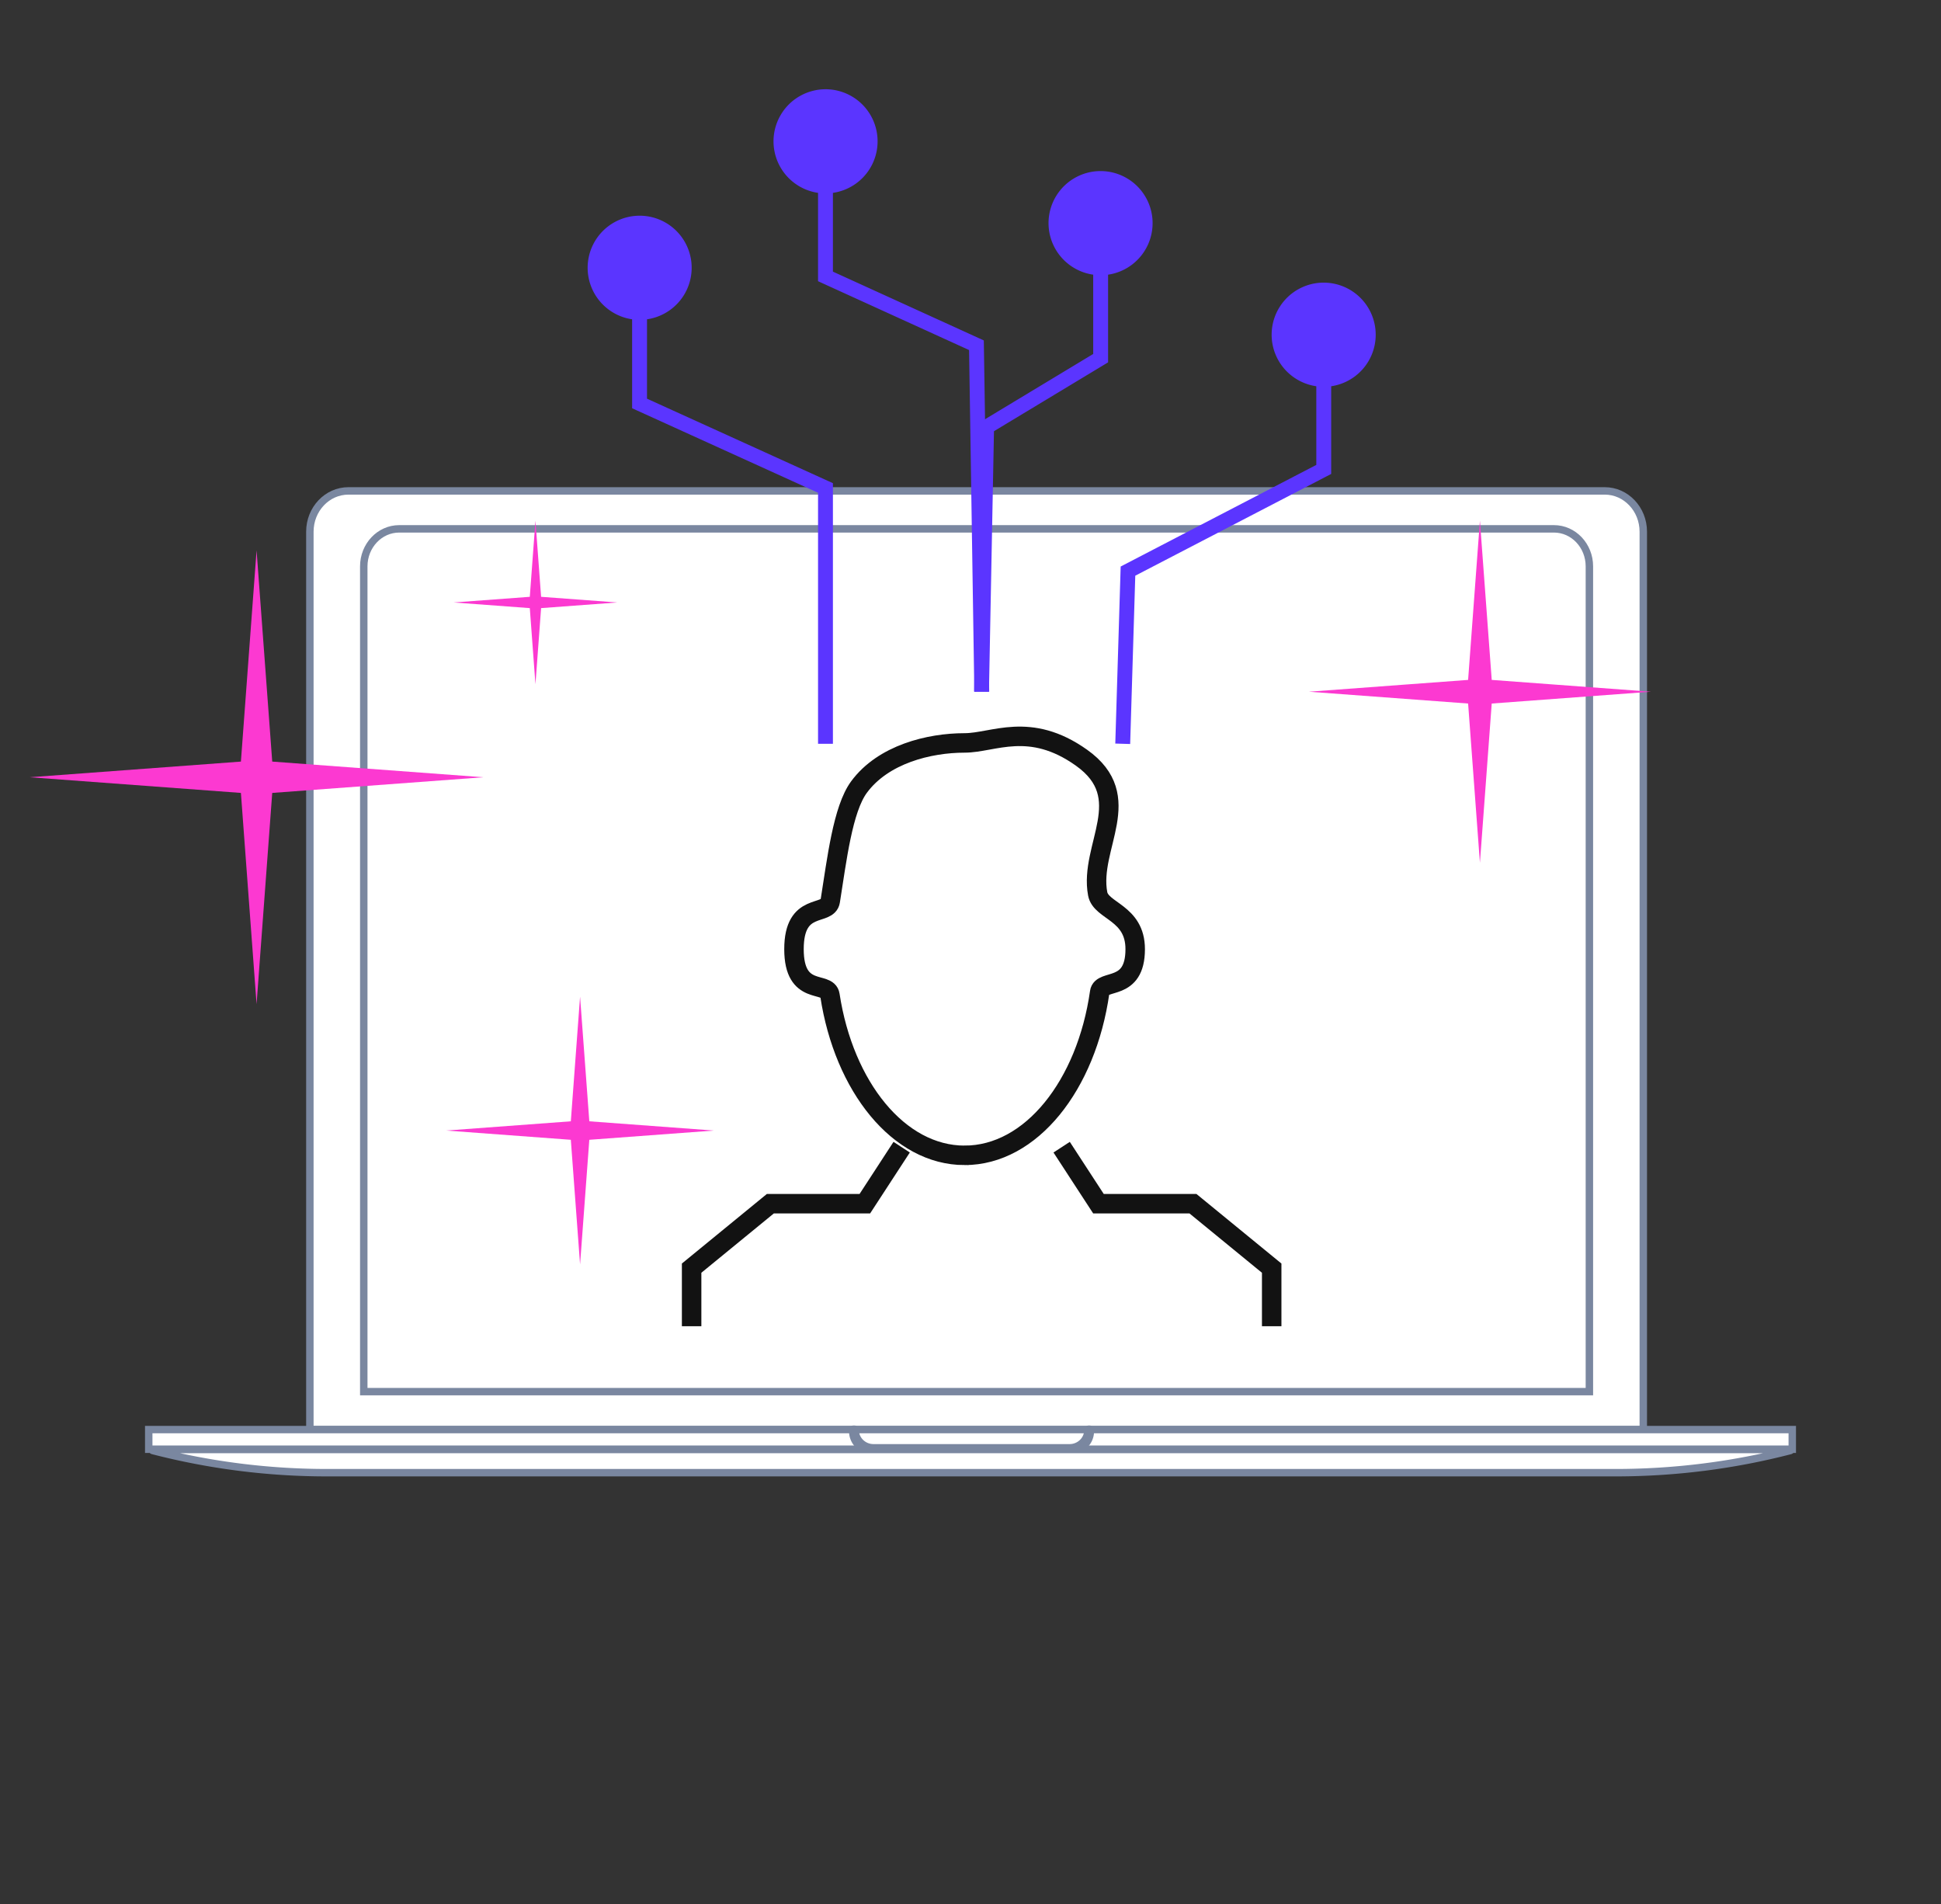 <svg xmlns="http://www.w3.org/2000/svg" xmlns:xlink="http://www.w3.org/1999/xlink" width="261" height="256"><rect width="100%" height="100%" fill="#333333" stroke="none"/><defs><path id="a" d="M128.5 183c71.64 0 129.717-11.193 129.717-25s-58.076-25-129.717-25C56.86 133-1.217 144.193-1.217 158s58.076 25 129.717 25Z"/><mask id="b" width="259.435" height="50" x="0" y="0" fill="#fff" maskContentUnits="userSpaceOnUse" maskUnits="objectBoundingBox"><use xlink:href="#a"/></mask></defs><g fill="none" transform="translate(2)"><g fill-rule="evenodd"><path fill="#FFF" stroke="#7A87A0" d="M218.968 192.204H39.667V71.486c0-3.03 2.322-5.486 5.188-5.486H213.78c2.865 0 5.188 2.456 5.188 5.486v120.718Z"/><path fill="#FFF" stroke="#7A87A0" d="M211.72 187.102H46.915V76.144c0-2.785 2.135-5.042 4.768-5.042h155.268c2.634 0 4.769 2.257 4.769 5.042v110.958Z"/><path fill="#121212" fill-opacity=".202" d="M18 194.849h221v-2.646H18z"/><path fill="#FFF" stroke="#7A87A0" d="M18 194.849h221v-2.646H18z"/><path fill="#121212" d="M144.388 192.256a2.45 2.45 0 0 1-.751 1.766 2.587 2.587 0 0 1-1.813.732h-26.369c-1.415 0-2.562-1.12-2.562-2.498h-.125v.186c0 1.379 1.149 2.496 2.564 2.496h26.615c1.417 0 2.565-1.117 2.565-2.496v-.186h-.124Z"/><path stroke="#7A87A0" stroke-linecap="round" stroke-linejoin="round" stroke-width="1.2" d="M144.388 192.256a2.45 2.45 0 0 1-.751 1.766 2.587 2.587 0 0 1-1.813.732h-26.369c-1.415 0-2.562-1.12-2.562-2.498h-.125v.186c0 1.379 1.149 2.496 2.564 2.496h26.615c1.417 0 2.565-1.117 2.565-2.496v-.186h-.124Z"/><path fill="#121212" fill-opacity=".204" d="M18.562 194.88c-.08 0-.094.123-.017.143A93.714 93.714 0 0 0 42.032 198h173.215c7.96 0 15.874-1.004 23.487-2.977.078-.02.063-.144-.017-.144H18.562Z"/><path fill="#FFF" stroke="#7A87A0" d="M18.562 194.88c-.08 0-.094.123-.017.143A93.714 93.714 0 0 0 42.032 198h173.215c7.96 0 15.874-1.004 23.487-2.977.078-.02.063-.144-.017-.144H18.562Z"/></g><path fill="#FC39D1" fill-rule="evenodd" d="m76 134-1.243 16.757L58 152l16.757 1.243L76 170l1.243-16.757L94 152l-16.757-1.243L76 134ZM32.5 74l-2.106 28.394L2 104.5l28.394 2.106L32.5 135l2.106-28.394L63 104.5l-28.394-2.106L32.5 74ZM70 70l-.76 10.24L59 81l10.24.76L70 92l.76-10.24L81 81l-10.24-.76L70 70Zm128.588 24.588L220 93l-21.412-1.588L197 70l-1.588 21.412L174 93l21.412 1.588L197 116l1.588-21.412Z"/><use xlink:href="#a" stroke="#7A87A0" stroke-dasharray="7" stroke-width="4" mask="url(#b)"/><g stroke="#121212" stroke-width="2.619"><path fill="#FFF" fill-rule="evenodd" d="M127.706 155.333c8.928 0 16.384-9.405 18.167-21.94.265-1.866 4.774 0 4.774-5.784 0-4.951-4.605-5.072-5.046-7.439-1.189-6.388 5.335-12.965-2.185-18.306-6.97-4.95-11.838-1.98-15.71-1.98-4.754 0-10.948 1.517-14.202 5.94-2.185 2.971-2.972 9.746-3.864 15.332-.33 2.07-4.875 0-4.875 6.453 0 6.452 4.53 4.193 4.833 6.18 1.881 12.337 9.274 21.544 18.108 21.544Z"/><path stroke-linecap="square" d="M91 177v-6.5l10.588-8.667h12.706l4.235-6.5M169 177v-6.5l-10.588-8.667h-12.706l-4.235-6.5"/></g><g fill="#5B35FF" fill-rule="nonzero"><path d="M84 29a7 7 0 0 1 1.001 13.929L85 53.602l24.414 11.094.586.267V100h-2V66.25L83.586 55.156 83 54.89l-.001-11.961A7.002 7.002 0 0 1 84 29ZM109 12a7 7 0 0 1 1.001 13.929L110 36.521l19.715 8.987.575.262.01.632.7 45.583.015 1-2 .03-.015-1-.69-44.95-19.725-8.99-.585-.268V25.93A7.002 7.002 0 0 1 109 12Z"/><path d="M146 23a7 7 0 0 0-1.001 13.929L145 47.59l-14.85 8.957-.473.285-.01.552L129 91.981l-.02 1 2 .038.02-1 .656-34.045 14.86-8.963.484-.292V36.93A7.002 7.002 0 0 0 146 23ZM176 38a7 7 0 0 0-1.001 13.929L175 62.506l-25.786 13.391-.52.27-.019.587L148 98.97l-.03 1 2 .06.03-1 .657-21.629 25.804-13.4.539-.28V51.93A7.002 7.002 0 0 0 176 38Z"/></g></g></svg>